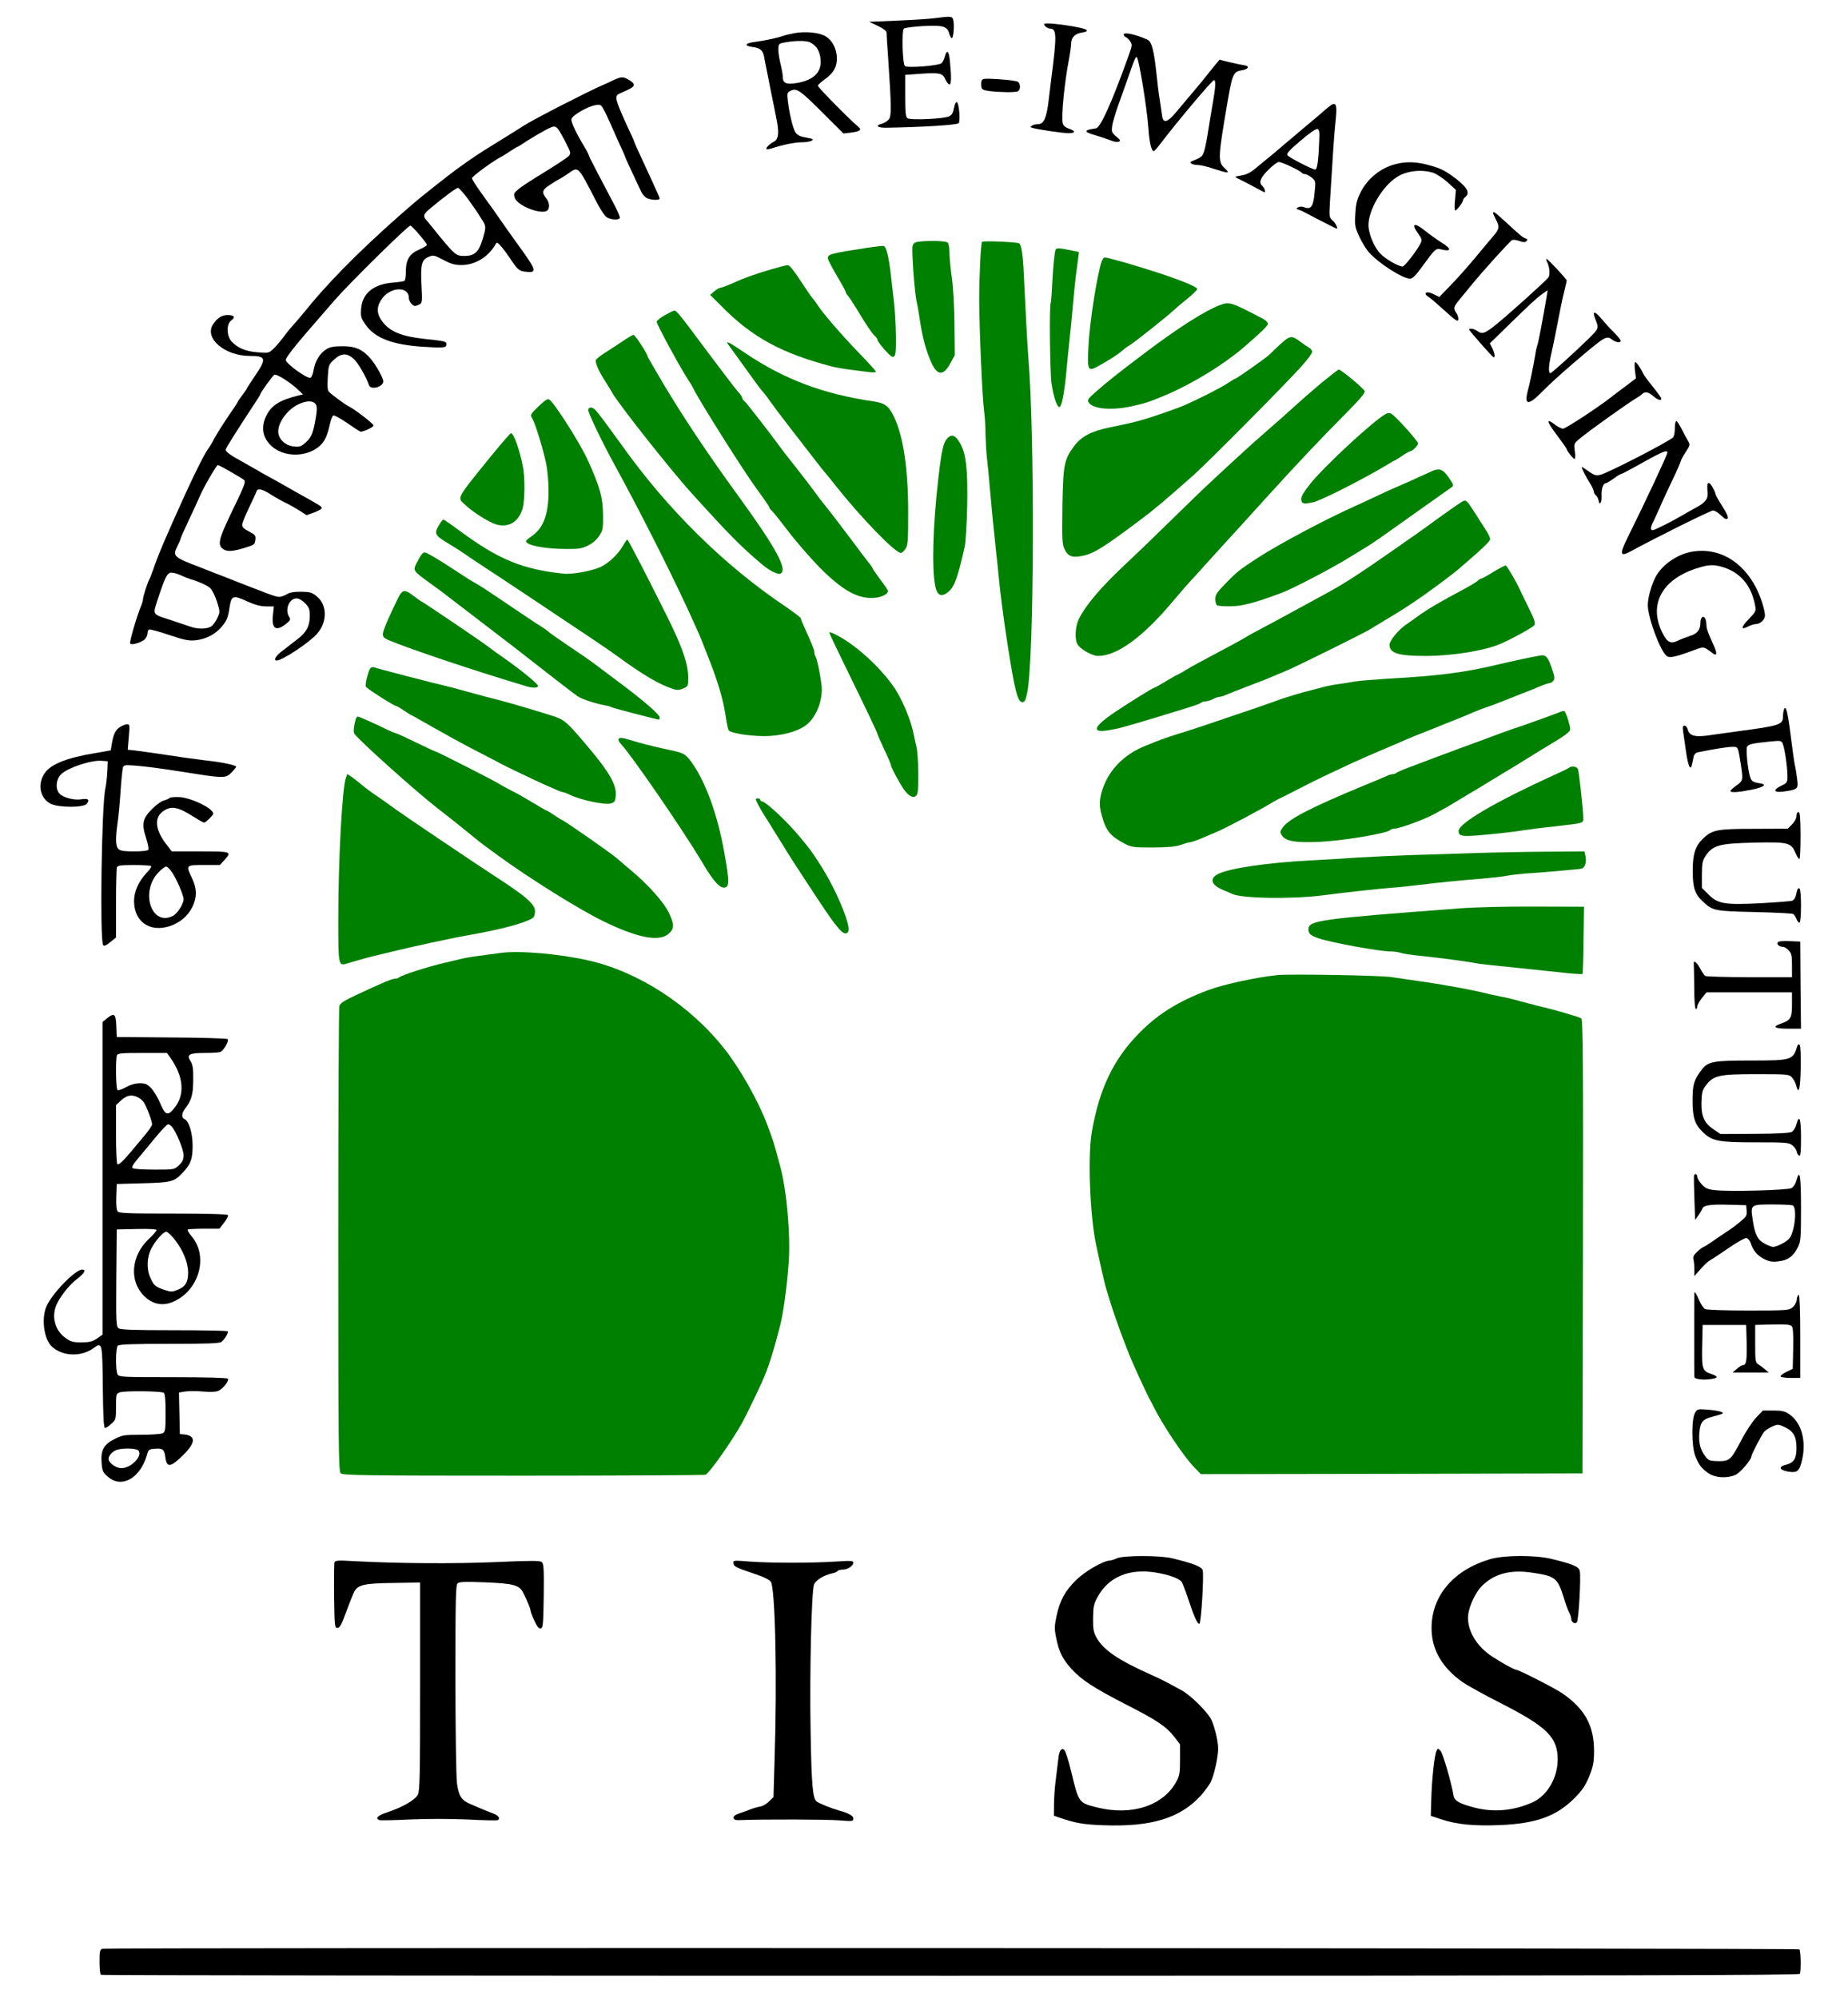 <svg width="74" height="80" viewBox="0 0 74 80" fill="none" xmlns="http://www.w3.org/2000/svg">
<path d="M37.42 0.729C37.203 0.759 36.53 0.801 35.916 0.826L34.804 0.874L35.153 1.038C35.381 1.147 35.495 1.238 35.501 1.311C35.501 1.372 35.525 1.802 35.561 2.27C35.7 4.314 35.7 4.66 35.586 4.788C35.525 4.855 35.399 4.933 35.303 4.958C35.026 5.03 35.141 5.122 35.495 5.115C36.92 5.091 38.328 5.006 38.388 4.933C38.46 4.842 38.406 4.139 38.316 4.09C38.291 4.072 38.249 4.132 38.225 4.223C38.153 4.545 38.141 4.575 38.015 4.654C37.852 4.757 36.463 4.824 36.337 4.733C36.265 4.685 36.247 4.509 36.247 3.835V2.998L36.848 2.955C37.618 2.901 37.738 2.925 37.846 3.162C37.895 3.271 37.967 3.368 38.009 3.38C38.093 3.404 38.105 3.119 38.039 2.464C38.003 2.033 37.913 1.954 37.828 2.282C37.804 2.385 37.744 2.494 37.702 2.531C37.582 2.634 36.325 2.731 36.235 2.646C36.139 2.549 36.103 1.238 36.193 1.147C36.229 1.111 36.572 1.068 36.962 1.044C37.75 1.002 37.931 1.05 38.009 1.341C38.033 1.432 38.081 1.517 38.111 1.529C38.177 1.542 38.225 1.014 38.171 0.801C38.135 0.644 38.087 0.644 37.42 0.729Z" fill="black"/>
<path d="M41.809 0.965C41.809 1.038 41.954 1.147 42.05 1.147C42.314 1.147 42.32 1.426 42.104 3.089C42.074 3.337 42.02 3.762 41.99 4.029C41.911 4.703 41.797 4.97 41.581 4.97C41.49 4.97 41.376 4.994 41.328 5.03C41.25 5.079 41.25 5.091 41.328 5.115C41.484 5.176 42.555 5.334 42.789 5.334C43.072 5.334 43.078 5.243 42.801 5.152C42.663 5.103 42.579 5.03 42.555 4.939C42.489 4.678 42.621 3.325 42.807 2.361C42.856 2.106 42.892 1.833 42.892 1.748C42.892 1.505 43.042 1.347 43.319 1.305C43.487 1.281 43.553 1.244 43.511 1.202C43.397 1.086 41.809 0.862 41.809 0.965Z" fill="black"/>
<path d="M31.803 1.329C31.641 1.36 31.436 1.408 31.352 1.439C31.136 1.517 30.6 1.633 30.215 1.681C29.831 1.73 29.782 1.833 30.125 1.881C30.432 1.918 30.546 2.009 30.594 2.258C30.612 2.367 30.672 2.658 30.721 2.907C30.769 3.156 30.847 3.55 30.895 3.787C30.943 4.017 31.027 4.418 31.075 4.673C31.208 5.298 31.184 5.583 30.979 5.68C30.811 5.765 30.648 5.929 30.697 5.971C30.709 5.989 30.805 5.971 30.901 5.941C31.352 5.795 31.833 5.698 32.104 5.698C32.416 5.698 32.657 5.607 32.489 5.552C32.44 5.54 32.296 5.51 32.17 5.486C32.026 5.461 31.911 5.395 31.851 5.298C31.749 5.14 31.605 4.539 31.544 4.017C31.514 3.72 31.52 3.696 31.671 3.629C31.905 3.52 32.044 3.617 32.964 4.539L33.775 5.346L34.076 5.31C34.431 5.267 34.521 5.2 34.377 5.085C34.07 4.836 32.729 3.477 32.747 3.429C32.759 3.392 32.879 3.283 33.024 3.18C33.373 2.925 33.511 2.695 33.511 2.343C33.511 1.972 33.336 1.62 33.066 1.457C32.825 1.305 32.254 1.244 31.803 1.329ZM32.446 1.699C32.663 1.821 32.771 1.96 32.831 2.209C32.976 2.828 32.645 3.216 31.857 3.332C31.484 3.386 31.346 3.326 31.346 3.089C31.346 2.992 31.304 2.755 31.256 2.561C31.208 2.373 31.166 2.112 31.166 1.985C31.166 1.796 31.19 1.754 31.304 1.724C31.773 1.621 32.278 1.614 32.446 1.699Z" fill="black"/>
<path d="M44.997 1.384C44.997 1.42 45.033 1.469 45.081 1.487C45.129 1.505 45.213 1.584 45.261 1.663C45.346 1.79 45.334 1.839 45.177 2.276C44.492 4.175 44.065 5.109 43.884 5.14C43.379 5.212 43.379 5.279 43.872 5.419C44.077 5.479 44.347 5.57 44.468 5.619C44.588 5.674 44.738 5.698 44.792 5.674C44.883 5.637 44.87 5.607 44.696 5.467C44.522 5.316 44.504 5.273 44.534 5.061C44.546 4.927 44.66 4.545 44.78 4.211C44.901 3.878 45.063 3.41 45.147 3.18C45.412 2.409 45.46 2.294 45.514 2.282C45.592 2.263 45.929 4.302 45.989 5.17C46.025 5.716 46.115 6.08 46.206 6.05C46.23 6.038 46.332 5.934 46.422 5.813C47.156 4.848 48.539 3.21 48.611 3.21C48.689 3.21 48.677 3.471 48.581 4.029C48.533 4.296 48.449 4.8 48.394 5.152C48.34 5.504 48.268 5.898 48.226 6.026C48.154 6.262 48.124 6.292 47.799 6.426C47.655 6.481 47.637 6.505 47.709 6.553C47.751 6.584 47.877 6.608 47.973 6.608C48.076 6.608 48.358 6.675 48.605 6.76C49.2 6.954 49.278 6.954 49.038 6.735C48.767 6.481 48.773 6.323 49.122 4.272C49.35 2.925 49.375 2.87 49.753 2.81C49.994 2.767 50.048 2.646 49.832 2.615C49.772 2.609 49.519 2.555 49.272 2.5L48.833 2.391L48.701 2.549C48.635 2.634 48.479 2.822 48.364 2.967C48.172 3.21 47.853 3.598 47.065 4.527C46.747 4.903 46.578 4.945 46.536 4.648C46.524 4.545 46.476 4.248 46.44 3.999C46.398 3.75 46.344 3.295 46.314 2.998C46.212 2.033 46.121 1.675 45.959 1.596C45.508 1.384 44.997 1.268 44.997 1.384Z" fill="black"/>
<path d="M24.551 3.216C24.401 3.289 24.202 3.38 24.1 3.423C23.553 3.659 21.382 4.77 20.997 5.018C20.48 5.346 20.486 5.34 19.752 5.795C19.217 6.123 18.91 6.323 18.267 6.79C17.978 7.002 16.938 7.822 16.631 8.082C14.911 9.551 13.432 10.995 12.464 12.16C12.079 12.633 11.712 13.058 11.658 13.113C11.604 13.167 11.46 13.349 11.345 13.507C11.225 13.665 11.045 13.877 10.942 13.974C10.762 14.144 10.738 14.144 10.317 14.108C9.836 14.071 9.511 13.932 9.277 13.677C9.066 13.452 9.06 12.967 9.265 12.827C9.445 12.7 9.379 12.615 9.108 12.615C8.88 12.621 8.711 12.724 8.537 12.979C8.158 13.531 8.988 14.253 10.004 14.253C10.66 14.253 10.684 14.356 10.209 15.054C10.028 15.321 9.878 15.552 9.878 15.57C9.878 15.588 9.794 15.703 9.698 15.831C9.601 15.958 9.517 16.074 9.517 16.098C9.517 16.116 9.355 16.365 9.156 16.644C8.964 16.929 8.717 17.317 8.609 17.512C8.507 17.706 8.393 17.9 8.357 17.942C8.218 18.118 7.857 18.828 7.418 19.787C6.655 21.468 6.306 22.281 6.126 22.833C6.065 22.997 6.005 23.161 5.981 23.197C5.915 23.312 5.735 23.864 5.729 23.974C5.729 24.034 5.693 24.168 5.644 24.277C5.47 24.702 5.175 25.709 5.212 25.77C5.266 25.855 5.729 25.709 5.825 25.569C5.873 25.509 5.909 25.406 5.909 25.351C5.909 25.29 5.933 25.23 5.963 25.211C5.993 25.187 6.354 25.284 6.763 25.424C7.376 25.63 7.557 25.666 7.821 25.642C8.254 25.594 8.633 25.399 8.898 25.072C9.084 24.847 9.132 24.72 9.186 24.362C9.265 23.834 9.319 23.816 9.914 24.089C10.209 24.222 10.419 24.277 10.648 24.283H10.966L10.93 24.623C10.864 25.187 11.057 25.308 11.472 24.969C11.628 24.835 11.646 24.805 11.574 24.696C11.399 24.404 11.58 23.962 11.88 23.962C11.971 23.962 12.103 24.04 12.217 24.156C12.38 24.326 12.404 24.392 12.404 24.677C12.404 25.066 12.271 25.321 11.935 25.576C11.814 25.672 11.688 25.77 11.652 25.794C11.622 25.824 11.466 25.939 11.309 26.061C11.045 26.255 10.93 26.449 11.081 26.449C11.303 26.449 12.398 25.727 12.698 25.375C13.113 24.908 13.107 24.222 12.686 23.883C12.494 23.725 12.422 23.701 12.055 23.695C11.76 23.695 11.592 23.725 11.484 23.798C11.393 23.852 11.261 23.901 11.189 23.901C11.033 23.901 10.924 23.858 8.916 23.07C8.537 22.924 8.128 22.766 8.014 22.718C6.943 22.311 6.907 22.269 7.1 21.88C7.172 21.735 7.232 21.595 7.232 21.571C7.232 21.547 7.376 21.219 7.551 20.849C7.731 20.473 7.924 20.048 7.99 19.896C8.134 19.544 8.669 18.622 8.723 18.622C8.778 18.622 9.71 19.156 9.782 19.229C9.848 19.296 9.782 19.465 9.235 20.594C8.753 21.601 8.699 21.832 8.946 21.995C9.108 22.105 9.367 22.081 9.902 21.904C10.179 21.82 10.209 21.789 10.227 21.613C10.245 21.443 10.221 21.413 9.974 21.286C9.782 21.189 9.698 21.11 9.698 21.025C9.698 20.952 9.818 20.648 9.962 20.351C10.107 20.048 10.245 19.757 10.263 19.696C10.311 19.538 10.479 19.569 10.84 19.799C11.021 19.914 11.291 20.066 11.441 20.139C11.592 20.206 11.838 20.351 11.995 20.448L12.277 20.63L12.578 20.521C12.746 20.46 12.885 20.382 12.885 20.345C12.885 20.285 12.806 20.236 12.133 19.86C11.971 19.769 11.664 19.599 11.454 19.477C11.243 19.356 10.942 19.186 10.78 19.101C10.618 19.01 10.383 18.883 10.257 18.804C10.13 18.731 9.854 18.573 9.637 18.452C9.223 18.228 9.036 18.088 9.036 18.003C9.036 17.954 9.493 17.233 10.124 16.268C10.287 16.025 10.419 15.819 10.419 15.8C10.419 15.734 10.924 15.03 10.991 15.006C11.087 14.969 11.64 15.321 11.935 15.606L12.133 15.794L11.923 15.843C11.195 16.025 10.858 16.243 10.666 16.644C10.437 17.105 10.515 17.542 10.882 17.87C11.484 18.41 12.614 18.276 12.999 17.615C13.065 17.506 13.155 17.245 13.197 17.038C13.239 16.832 13.306 16.656 13.348 16.638C13.384 16.62 13.642 16.759 13.913 16.947C14.184 17.135 14.418 17.287 14.442 17.287C14.581 17.281 14.959 17.105 14.959 17.038C14.959 16.972 14.19 16.377 13.967 16.274C13.853 16.225 13.294 15.813 13.179 15.697C13.113 15.631 13.101 15.491 13.125 15.109C13.155 14.623 13.161 14.599 13.378 14.399C13.666 14.138 13.889 14.126 14.16 14.368C14.334 14.52 14.665 15.097 14.773 15.418C14.839 15.637 15.35 15.497 15.35 15.267C15.35 15.145 15.044 14.599 14.851 14.375C14.526 13.998 14.244 13.865 13.727 13.865C13.384 13.865 13.227 13.889 13.077 13.98C12.813 14.138 12.614 14.466 12.56 14.811C12.536 14.963 12.482 15.109 12.434 15.127C12.295 15.175 11.441 14.557 11.441 14.411C11.441 14.338 11.766 13.907 12.229 13.373C12.662 12.87 13.185 12.269 13.384 12.039C13.967 11.365 16.33 9.035 16.433 9.035C16.499 9.035 17.094 9.733 17.094 9.806C17.094 9.836 16.962 9.915 16.799 9.988C16.403 10.152 16.252 10.4 16.252 10.867C16.252 11.056 16.228 11.232 16.192 11.25C16.162 11.268 15.958 11.298 15.747 11.316C14.965 11.371 14.502 11.747 14.46 12.366C14.436 12.67 14.454 12.736 14.635 12.997C15.014 13.543 15.717 13.81 16.974 13.889C17.774 13.938 17.876 13.926 17.876 13.792C17.876 13.671 17.828 13.659 16.968 13.568C16.096 13.471 15.633 13.282 15.338 12.912C15.086 12.597 15.062 12.33 15.26 12.014C15.585 11.486 16.372 11.432 16.372 11.935C16.372 12.063 16.517 12.251 16.619 12.251C16.655 12.251 16.733 12.221 16.799 12.19C16.908 12.13 16.914 12.075 16.878 11.414C16.836 10.588 16.884 10.4 17.166 10.285C17.347 10.206 17.383 10.212 17.75 10.406C18.056 10.57 18.213 10.613 18.477 10.613C19.018 10.613 19.548 10.297 19.836 9.794C19.896 9.69 19.902 9.69 20.035 9.83C20.107 9.909 20.263 10.109 20.378 10.279C20.732 10.813 20.78 10.849 21.039 10.88C21.484 10.94 21.478 10.831 20.973 10.121C20.72 9.775 20.426 9.351 20.305 9.187C19.927 8.641 19.674 8.283 19.283 7.743C19.073 7.452 18.898 7.178 18.898 7.136C18.898 7.063 19.788 6.414 20.101 6.262C20.149 6.238 20.305 6.141 20.438 6.05C20.576 5.959 20.702 5.88 20.72 5.88C20.738 5.88 20.913 5.771 21.111 5.637C21.31 5.51 21.64 5.316 21.845 5.206C22.284 4.982 22.26 4.97 22.627 5.655C22.861 6.111 22.873 6.141 22.771 6.25C22.717 6.311 22.284 6.596 21.815 6.887C21.34 7.172 20.865 7.482 20.756 7.579C20.576 7.731 20.558 7.761 20.612 7.919C20.732 8.265 21.767 8.641 21.941 8.404C22.019 8.289 21.989 8.083 21.875 7.943C21.676 7.7 21.706 7.603 22.037 7.391C22.212 7.275 22.386 7.172 22.416 7.16C22.452 7.148 22.59 7.057 22.729 6.966C23.18 6.657 23.108 6.584 23.907 8.125C24.064 8.428 24.232 8.671 24.316 8.713C24.491 8.805 24.767 8.817 24.822 8.732C24.84 8.701 24.725 8.434 24.569 8.143C24.142 7.336 23.655 6.402 23.625 6.335C23.613 6.299 23.583 6.232 23.565 6.183C23.547 6.135 23.48 6.007 23.42 5.91C23.084 5.358 22.861 4.885 22.879 4.776C22.897 4.63 23.505 4.272 23.841 4.211C24.034 4.175 24.064 4.187 24.166 4.375C24.232 4.484 24.346 4.727 24.425 4.909C24.503 5.091 24.671 5.467 24.797 5.746C24.93 6.026 25.032 6.262 25.032 6.28C25.032 6.305 25.261 6.796 25.675 7.676C25.724 7.785 25.832 7.9 25.91 7.937C26.09 8.016 26.415 8.028 26.415 7.949C26.415 7.919 26.283 7.615 26.12 7.269C25.597 6.141 25.393 5.692 25.393 5.668C25.393 5.649 25.291 5.413 25.158 5.14C24.635 3.999 24.593 3.853 24.791 3.756C24.84 3.732 24.996 3.659 25.134 3.599C25.441 3.459 25.459 3.368 25.2 3.21C24.954 3.058 24.888 3.059 24.551 3.216ZM18.73 7.955C18.904 8.198 19.073 8.441 19.109 8.495C19.139 8.544 19.229 8.683 19.301 8.799C19.47 9.053 19.47 9.102 19.319 9.599C19.169 10.097 18.994 10.249 18.598 10.249C18.351 10.249 18.285 10.218 18.08 10.018C17.954 9.885 17.713 9.605 17.545 9.393C17.383 9.187 17.184 8.944 17.112 8.859C16.92 8.659 16.938 8.586 17.233 8.343C17.744 7.913 18.267 7.524 18.339 7.524C18.375 7.518 18.549 7.718 18.73 7.955ZM12.65 16.201C12.698 16.292 12.698 16.431 12.644 16.729C12.542 17.342 12.476 17.506 12.241 17.718C12.049 17.888 11.995 17.906 11.748 17.876C11.417 17.839 11.141 17.572 11.141 17.281C11.141 16.899 11.52 16.389 11.953 16.189C12.283 16.031 12.56 16.037 12.65 16.201ZM7.256 23.045C7.394 23.106 7.557 23.173 7.623 23.191C7.96 23.288 8.296 23.44 8.417 23.549C8.495 23.622 8.615 23.864 8.687 24.089C8.814 24.495 8.814 24.508 8.705 24.744C8.645 24.878 8.537 25.029 8.459 25.084C8.284 25.199 7.906 25.199 7.611 25.09C7.485 25.048 7.142 24.932 6.853 24.835C6.089 24.593 6.114 24.629 6.3 24.052C6.607 23.106 6.697 22.93 6.865 22.93C6.943 22.93 7.124 22.979 7.256 23.045Z" fill="black"/>
<path d="M39.308 3.228C39.29 3.277 39.284 3.386 39.296 3.465C39.308 3.58 39.362 3.611 39.614 3.647C40.011 3.695 40.631 3.708 40.751 3.659C40.865 3.617 40.877 3.374 40.769 3.283C40.727 3.24 40.384 3.198 40.017 3.174C39.44 3.137 39.344 3.143 39.308 3.228Z" fill="black"/>
<path d="M53.325 4.193C53.265 4.23 53.127 4.339 53.025 4.43C52.923 4.527 52.646 4.757 52.411 4.952C52.177 5.146 51.75 5.51 51.455 5.759C51.167 6.007 50.842 6.28 50.734 6.365C50.631 6.45 50.421 6.62 50.271 6.748C50.072 6.911 49.91 6.996 49.705 7.027C49.429 7.075 49.423 7.075 49.567 7.148C49.651 7.185 49.922 7.324 50.168 7.457C50.415 7.591 50.625 7.7 50.631 7.7C50.692 7.7 50.631 7.518 50.559 7.457C50.391 7.318 50.457 7.13 50.788 6.802C50.962 6.626 51.149 6.487 51.209 6.487C51.329 6.487 52.075 6.833 52.123 6.918C52.147 6.948 52.207 6.972 52.261 6.972C52.315 6.978 52.435 7.039 52.526 7.112C52.682 7.245 52.688 7.251 52.64 7.724C52.592 8.264 52.496 8.404 52.231 8.301C52.141 8.265 52.045 8.265 51.984 8.301C51.894 8.355 51.894 8.362 52.002 8.398C52.069 8.422 52.165 8.459 52.213 8.489C52.297 8.537 53.392 9.102 53.494 9.144C53.602 9.199 53.518 8.98 53.38 8.847C53.223 8.707 53.223 8.689 53.253 8.125C53.38 6.032 53.422 5.419 53.476 4.897C53.548 4.242 53.518 4.09 53.325 4.193ZM52.826 5.637C52.796 6.432 52.748 6.79 52.664 6.79C52.556 6.79 51.642 6.323 51.557 6.22C51.503 6.153 51.606 6.038 52.069 5.643C52.387 5.364 52.694 5.152 52.748 5.164C52.826 5.182 52.844 5.261 52.826 5.637Z" fill="black"/>
<path d="M55.881 6.572C55.267 6.729 54.732 7.172 54.456 7.755C54.329 8.016 54.287 8.21 54.269 8.592C54.245 9.047 54.263 9.114 54.438 9.49C54.54 9.709 54.708 9.982 54.804 10.091C55.189 10.534 56.163 11.159 56.464 11.159C56.566 11.159 56.693 11.031 56.963 10.655C57.456 9.976 57.505 9.933 57.685 9.982C58.13 10.097 58.142 9.969 57.709 9.702C57.523 9.587 57.222 9.369 57.041 9.223C56.633 8.895 56.5 8.956 56.777 9.338C56.945 9.575 56.951 9.605 56.879 9.757C56.729 10.048 56.242 10.673 56.169 10.673C55.995 10.673 55.472 10.37 55.261 10.145C55.021 9.891 54.798 9.351 54.798 9.017C54.798 8.404 55.358 7.451 55.941 7.087C56.326 6.839 56.909 6.772 57.384 6.917C57.517 6.96 57.775 7.13 57.962 7.294L58.298 7.603L58.262 8.016C58.238 8.24 58.244 8.428 58.274 8.428C58.334 8.428 58.587 8.095 58.587 8.016C58.587 7.985 58.629 7.925 58.683 7.882C58.87 7.724 58.755 7.512 58.298 7.154C57.835 6.802 57.649 6.717 57.053 6.572C56.633 6.474 56.26 6.474 55.881 6.572Z" fill="black"/>
<path d="M59.79 8.537C59.79 8.562 59.844 8.683 59.91 8.811C60.054 9.077 60.036 9.181 59.802 9.448C59.711 9.551 59.465 9.848 59.248 10.109C58.785 10.667 58.443 11.062 57.974 11.541L57.637 11.893L57.45 11.802C57.246 11.693 57.084 11.674 57.084 11.765C57.084 11.796 57.132 11.85 57.192 11.881C57.252 11.911 57.541 12.16 57.841 12.433C58.286 12.839 58.382 12.9 58.394 12.797C58.407 12.73 58.37 12.615 58.322 12.542C58.184 12.348 58.202 12.293 58.443 11.996C58.563 11.857 58.755 11.614 58.876 11.468C59.375 10.855 60.469 9.648 60.553 9.611C60.607 9.593 60.74 9.611 60.848 9.654C61.004 9.709 61.07 9.709 61.125 9.654C61.179 9.599 61.167 9.575 61.083 9.545C60.95 9.49 60.908 9.454 60.319 8.914C59.862 8.495 59.79 8.44 59.79 8.537Z" fill="black"/>
<path d="M36.746 9.684C36.626 9.703 36.566 9.757 36.542 9.86C36.5 10.03 36.62 11.668 36.698 12.039C36.728 12.172 36.782 12.457 36.812 12.676C36.933 13.507 37.077 14.041 37.3 14.532C37.534 15.048 37.781 15.054 38.051 14.557L38.232 14.223L38.22 13.009C38.214 12.287 38.172 11.529 38.117 11.134C38.063 10.77 38.021 10.315 38.021 10.127C38.021 9.939 37.991 9.757 37.949 9.715C37.877 9.642 37.131 9.624 36.746 9.684Z" fill="#008000"/>
<path d="M39.326 9.684C39.272 9.775 39.211 11.062 39.211 12.008C39.217 13.24 39.332 15.922 39.41 16.486C39.44 16.729 39.464 17.154 39.464 17.427C39.47 17.7 39.494 18.13 39.524 18.379C39.554 18.628 39.608 19.162 39.638 19.562C39.705 20.327 39.777 21.073 39.891 22.141C39.933 22.493 39.975 22.899 39.987 23.051C40.029 23.549 40.192 24.829 40.342 25.782C40.631 27.644 40.751 28.118 40.937 28.118C41.028 28.118 41.07 28.045 41.13 27.754C41.412 26.443 41.442 17.451 41.178 14.314C41.148 13.98 41.039 11.923 40.997 10.977C40.961 10.182 40.895 9.769 40.799 9.739C40.589 9.684 39.356 9.636 39.326 9.684Z" fill="#008000"/>
<path d="M34.773 9.915C33.24 10.152 33.15 10.176 33.15 10.346C33.15 10.394 33.312 10.71 33.511 11.044C33.709 11.377 33.871 11.675 33.871 11.705C33.871 11.735 33.908 11.796 33.95 11.838C33.992 11.881 34.154 12.124 34.304 12.372C34.677 12.991 34.93 13.374 35.044 13.464C35.092 13.507 35.134 13.574 35.134 13.61C35.134 13.647 35.267 13.829 35.429 14.011C35.844 14.478 35.892 14.417 35.874 13.416C35.868 12.991 35.832 12.415 35.802 12.13C35.772 11.845 35.712 11.353 35.676 11.037C35.591 10.273 35.489 9.86 35.375 9.848C35.327 9.842 35.056 9.873 34.773 9.915Z" fill="#008000"/>
<path d="M42.273 9.988C42.231 10.061 42.176 10.588 42.134 11.371C42.116 11.772 42.086 12.118 42.074 12.136C42.014 12.233 42.044 14.884 42.104 15.339C42.188 15.904 42.333 16.335 42.429 16.298C42.519 16.268 42.627 15.697 42.706 14.83C42.742 14.429 42.796 13.883 42.826 13.616C42.856 13.349 42.916 12.773 42.952 12.342C42.988 11.905 43.048 11.335 43.078 11.068C43.115 10.801 43.157 10.473 43.175 10.34L43.205 10.091L42.85 10.018C42.441 9.933 42.309 9.927 42.273 9.988Z" fill="#008000"/>
<path d="M44.101 10.503C43.914 11.104 43.626 12.961 43.584 13.889C43.535 14.817 43.566 14.878 43.926 14.69C44.353 14.459 44.774 14.192 44.937 14.041C45.021 13.968 45.147 13.871 45.219 13.835C45.358 13.768 46.783 12.633 47.011 12.415C47.078 12.348 47.312 12.148 47.541 11.966C47.763 11.784 47.943 11.608 47.943 11.577C47.943 11.492 47.348 11.244 46.356 10.916C45.436 10.619 44.365 10.309 44.233 10.309C44.197 10.309 44.137 10.4 44.101 10.503Z" fill="#008000"/>
<path d="M61.943 10.473C62.051 10.68 62.081 11.007 62.003 11.11C61.895 11.256 60.445 12.56 59.922 12.985C59.459 13.361 59.345 13.398 59.152 13.252C59.038 13.167 58.828 13.131 58.828 13.197C58.828 13.24 59.742 14.278 59.802 14.302C59.88 14.338 59.856 14.138 59.754 13.938L59.657 13.75L60.349 13.076C61.275 12.172 61.528 11.935 61.768 11.765L61.973 11.62L61.931 11.893C61.774 12.803 61.606 13.713 61.558 13.829C61.54 13.877 61.498 14.053 61.474 14.223C61.395 14.684 61.251 15.406 61.167 15.691C61.131 15.837 61.113 15.995 61.137 16.043C61.185 16.171 61.359 16.08 61.69 15.746C62.117 15.321 62.448 15.024 63.031 14.52C64.306 13.434 64.324 13.422 64.576 13.616C64.709 13.713 64.901 13.738 64.901 13.646C64.901 13.616 64.775 13.458 64.619 13.301C64.456 13.143 64.228 12.888 64.108 12.742C63.855 12.445 63.753 12.451 63.873 12.755C64.029 13.155 64.029 13.149 63.632 13.543C63.067 14.101 62.123 14.951 62.081 14.945C62.003 14.939 62.009 14.69 62.093 14.284C62.147 14.053 62.231 13.653 62.279 13.404C62.46 12.463 62.562 11.966 62.646 11.632C62.694 11.438 62.736 11.262 62.736 11.232C62.736 11.177 61.985 10.37 61.931 10.37C61.907 10.37 61.913 10.418 61.943 10.473Z" fill="black"/>
<path d="M30.955 10.764C30.312 10.946 29.77 11.14 29.314 11.353C29.103 11.444 28.893 11.523 28.851 11.523C28.802 11.523 28.694 11.589 28.604 11.662L28.436 11.808L28.917 12.287C30.125 13.513 31.316 14.156 33.319 14.678C33.463 14.714 33.77 14.769 34.01 14.799C34.251 14.83 34.587 14.872 34.762 14.896C34.942 14.921 35.074 14.915 35.074 14.884C35.074 14.854 34.756 14.502 34.365 14.101C33.691 13.404 32.928 12.518 32.717 12.184C32.663 12.099 32.579 11.99 32.537 11.941C32.489 11.893 32.272 11.577 32.05 11.232C31.779 10.819 31.611 10.613 31.544 10.619C31.484 10.619 31.22 10.685 30.955 10.764Z" fill="#008000"/>
<path d="M48.839 12.221C48.268 12.433 47.144 13.149 45.869 14.114C44.744 14.963 44.311 15.309 43.872 15.697C43.578 15.952 43.535 16.019 43.59 16.11C43.746 16.371 44.456 16.444 45.237 16.286C45.857 16.152 45.989 16.11 46.711 15.807C47.763 15.358 48.996 14.599 49.789 13.92C50.541 13.27 50.764 13.052 50.77 12.967C50.77 12.912 50.679 12.821 50.577 12.767C49.272 12.087 49.242 12.075 48.839 12.221Z" fill="#008000"/>
<path d="M26.614 12.627C26.439 12.724 26.295 12.839 26.295 12.888C26.295 12.979 27.161 14.587 27.48 15.085C27.606 15.279 27.738 15.497 27.768 15.564C27.955 15.976 29.777 18.865 30.252 19.508C30.552 19.92 30.805 20.284 30.805 20.315C30.805 20.345 30.847 20.406 30.901 20.448C30.955 20.491 31.244 20.855 31.545 21.249C31.845 21.65 32.405 22.293 32.783 22.687C33.758 23.676 34.401 24.022 35.093 23.931C35.357 23.895 35.556 23.779 35.556 23.664C35.556 23.634 35.423 23.434 35.255 23.215C35.093 22.997 34.954 22.796 34.954 22.778C34.954 22.754 34.876 22.639 34.774 22.517C34.678 22.396 34.371 21.989 34.1 21.625C33.649 21.019 33.246 20.497 32.976 20.163C32.916 20.096 32.753 19.878 32.609 19.678C32.465 19.483 32.146 19.059 31.893 18.743C31.641 18.428 31.382 18.094 31.316 18.003C30.811 17.311 29.903 16.146 29.825 16.079C29.765 16.037 29.723 15.97 29.723 15.934C29.723 15.898 29.644 15.782 29.548 15.679C29.458 15.582 28.911 14.866 28.34 14.101C27.203 12.572 27.089 12.427 26.992 12.439C26.956 12.445 26.782 12.53 26.614 12.627Z" fill="#008000"/>
<path d="M24.93 13.665C24.725 13.804 24.412 14.011 24.226 14.126C24.046 14.241 23.883 14.368 23.865 14.411C23.823 14.52 23.967 14.854 24.238 15.273C24.358 15.461 24.473 15.649 24.491 15.685C24.653 16.037 26.878 18.858 27.744 19.805C29.247 21.462 29.662 21.88 30.522 22.608C30.793 22.839 31.141 23.015 31.244 22.972C31.568 22.845 31.087 21.953 29.542 19.829C28.351 18.191 27.395 16.759 26.571 15.382C26.222 14.787 25.934 14.296 25.934 14.277C25.934 14.18 25.429 13.404 25.369 13.41C25.332 13.41 25.134 13.525 24.93 13.665Z" fill="#008000"/>
<path d="M51.239 13.81C51.034 14.004 50.848 14.18 50.83 14.198C50.74 14.302 49.519 15.163 49.465 15.163C49.447 15.163 49.314 15.242 49.17 15.339C48.935 15.503 48.003 15.976 47.462 16.213C47.156 16.352 46.043 16.735 45.658 16.838C45.297 16.935 45.297 16.935 44.456 17.111C43.704 17.263 43.301 17.475 43.012 17.863C42.609 18.409 42.573 18.591 42.543 20.272C42.525 21.601 42.531 21.789 42.627 21.989C42.76 22.281 42.94 22.347 43.361 22.256C43.8 22.165 44.191 21.923 45.664 20.818C46.217 20.406 46.681 20.011 47.799 19.022C48.37 18.513 51.533 15.327 52.123 14.66C52.357 14.399 52.544 14.144 52.544 14.089C52.544 14.035 52.489 13.962 52.423 13.925C52.357 13.889 52.207 13.786 52.093 13.701C51.714 13.416 51.666 13.422 51.239 13.81Z" fill="#008000"/>
<path d="M29.121 13.731C29.121 13.744 29.29 13.98 29.5 14.265C29.704 14.544 29.993 14.951 30.143 15.157C30.294 15.37 30.48 15.618 30.558 15.703C30.637 15.788 30.763 15.958 30.841 16.073C30.919 16.189 31.268 16.656 31.617 17.105C31.965 17.554 32.41 18.13 32.609 18.385C32.807 18.64 33 18.889 33.042 18.931C33.084 18.98 33.282 19.217 33.475 19.465C34.479 20.733 35.844 22.141 36.073 22.141C36.115 22.141 36.205 22.068 36.259 21.977C36.355 21.832 36.367 21.656 36.367 20.533C36.367 18.786 36.175 17.475 35.802 16.698C35.586 16.249 35.441 16.146 34.972 16.073C32.982 15.782 31.424 15.2 29.867 14.156C29.259 13.744 29.121 13.665 29.121 13.731Z" fill="#008000"/>
<path d="M65.467 14.824L65.509 15.151L65.1 15.461C64.877 15.624 64.613 15.825 64.516 15.904C64.041 16.28 62.694 17.166 62.592 17.166C62.532 17.166 62.388 17.099 62.279 17.014C61.889 16.711 61.919 16.862 62.376 17.469C62.574 17.73 62.736 17.967 62.736 17.985C62.736 18.052 63.001 18.379 63.049 18.379C63.079 18.379 63.085 18.24 63.061 18.07C63.019 17.772 63.025 17.76 63.248 17.572C63.614 17.263 65.244 16.098 65.569 15.916C65.641 15.873 65.725 15.813 65.761 15.776C65.87 15.667 66.014 15.697 66.2 15.861C66.375 16.013 66.525 16.061 66.525 15.964C66.525 15.934 66.375 15.722 66.188 15.491C66.002 15.26 65.833 15.03 65.809 14.981C65.713 14.763 65.527 14.496 65.479 14.496C65.454 14.496 65.448 14.642 65.467 14.824Z" fill="black"/>
<path d="M52.928 15.321C52.585 15.612 52.086 16.043 51.822 16.286C51.557 16.529 51.124 16.911 50.859 17.141C50.595 17.372 50.258 17.669 50.108 17.803C48.917 18.889 48.31 19.453 47.793 19.957C46.157 21.559 45.586 22.105 45.153 22.511C44.1 23.494 43.487 24.21 43.198 24.793C43.06 25.072 43.03 25.587 43.138 25.788C43.24 25.988 43.733 26.267 43.968 26.267C44.738 26.267 45.772 25.509 47.005 24.034C47.264 23.725 47.576 23.367 47.696 23.239C47.817 23.112 48.057 22.851 48.232 22.651C48.412 22.457 48.791 22.032 49.08 21.716C49.374 21.401 50.066 20.636 50.625 20.017C51.912 18.598 52.922 17.53 53.908 16.541C54.468 15.97 54.672 15.734 54.648 15.661C54.606 15.552 53.698 14.799 53.608 14.799C53.584 14.799 53.277 15.036 52.928 15.321Z" fill="#008000"/>
<path d="M21.562 16.274C21.231 16.595 21.225 16.613 21.309 16.747C21.424 16.929 21.742 17.954 21.869 18.561C21.923 18.822 21.965 19.289 21.965 19.653C21.965 20.612 21.761 21.146 21.279 21.48C21.159 21.559 21.063 21.644 21.063 21.668C21.063 21.832 21.773 21.977 22.627 21.983C23.174 21.989 23.294 21.971 23.547 21.844C23.727 21.759 23.895 21.613 23.991 21.462C24.136 21.249 24.154 21.164 24.148 20.667C24.148 19.939 24.022 19.489 23.523 18.397C23.204 17.706 22.181 16.104 21.989 15.995C21.929 15.958 21.809 16.037 21.562 16.274Z" fill="#008000"/>
<path d="M23.552 16.401C23.522 16.48 24.118 17.724 24.647 18.683C25.759 20.715 27.136 23.464 27.84 25.054C27.888 25.169 27.954 25.308 27.978 25.363C28.002 25.412 28.153 25.782 28.309 26.182C28.748 27.293 28.953 27.972 29.061 28.694C29.097 28.943 29.151 29.192 29.175 29.24C29.235 29.35 29.939 29.471 30.576 29.477C31.268 29.483 31.983 29.289 32.32 29.004C32.669 28.706 32.903 28.148 32.909 27.608C32.909 27.347 32.741 26.455 32.669 26.316C32.633 26.255 32.609 26.17 32.609 26.115C32.609 26.024 32.531 25.83 32.242 25.193C32.146 24.981 32.067 24.787 32.067 24.756C32.067 24.732 31.791 24.52 31.454 24.289C29.019 22.657 26.739 20.412 24.911 17.845C24.4 17.135 23.997 16.589 23.871 16.45C23.733 16.298 23.601 16.274 23.552 16.401Z" fill="#008000"/>
<path d="M55.49 16.577C54.985 16.856 53.049 18.652 52.471 19.368C52.183 19.732 52.093 19.896 52.105 20.011C52.123 20.181 52.213 20.193 52.604 20.108C52.928 20.029 54.648 19.156 55.538 18.616C55.695 18.519 55.833 18.44 55.851 18.44C55.863 18.44 55.995 18.355 56.14 18.258C56.29 18.155 56.434 18.076 56.458 18.076C56.554 18.07 56.783 17.845 56.783 17.754C56.783 17.663 55.875 16.65 55.707 16.565C55.647 16.529 55.562 16.535 55.49 16.577Z" fill="#008000"/>
<path d="M67.066 17.16C67.066 17.323 67.03 17.481 66.994 17.518C66.705 17.748 64.36 18.956 64.072 19.016C63.903 19.053 63.825 19.028 63.602 18.865C63.458 18.762 63.338 18.689 63.338 18.701C63.338 18.768 63.506 19.101 63.657 19.332C63.747 19.477 63.819 19.629 63.819 19.678C63.819 19.72 63.855 19.793 63.903 19.835C63.951 19.872 63.999 19.963 64.011 20.036C64.047 20.278 64.15 20.115 64.132 19.854C64.114 19.593 64.198 19.35 64.3 19.35C64.336 19.35 64.474 19.265 64.613 19.168C64.745 19.065 64.877 18.986 64.901 18.986C64.925 18.986 65.166 18.865 65.425 18.719C66.597 18.064 66.766 17.991 66.766 18.131C66.766 18.215 65.822 20.23 65.16 21.559C64.835 22.22 64.871 22.317 65.34 22.056C66.212 21.577 68.491 20.442 68.594 20.442C68.66 20.442 68.804 20.527 68.912 20.636C69.051 20.776 69.129 20.812 69.177 20.764C69.219 20.721 69.159 20.576 68.966 20.272C68.816 20.036 68.69 19.811 68.69 19.769C68.69 19.732 68.63 19.605 68.564 19.49C68.407 19.235 68.335 19.308 68.377 19.684C68.407 19.987 68.299 20.127 67.836 20.369C67.698 20.448 67.481 20.564 67.367 20.636C66.976 20.867 66.254 21.231 66.182 21.231C66.08 21.231 66.086 21.116 66.2 20.897C66.248 20.794 66.369 20.539 66.465 20.321C66.555 20.102 66.784 19.611 66.97 19.223C67.156 18.834 67.307 18.488 67.307 18.458C67.307 18.428 67.391 18.27 67.499 18.106C67.68 17.827 67.686 17.809 67.595 17.657C67.541 17.572 67.427 17.354 67.337 17.178C67.253 17.008 67.156 16.862 67.126 16.862C67.09 16.862 67.066 16.996 67.066 17.16Z" fill="black"/>
<path d="M19.758 18.148C18.206 20.066 18.291 19.902 18.657 20.242C18.97 20.533 19.577 20.909 19.866 21C20.359 21.146 20.768 20.903 20.924 20.369C21.021 20.048 21.027 19.107 20.936 18.67C20.798 17.979 20.57 17.348 20.461 17.348C20.431 17.348 20.119 17.712 19.758 18.148Z" fill="#008000"/>
<path d="M37.937 17.548C37.775 17.718 37.709 17.997 37.576 19.138C37.354 21.043 37.306 22.809 37.456 23.5C37.528 23.816 37.666 23.901 37.883 23.767C38.19 23.585 38.328 23.233 38.629 21.898C38.671 21.71 38.713 20.97 38.731 20.212C38.755 18.755 38.683 18.143 38.43 17.724C38.25 17.421 38.111 17.372 37.937 17.548Z" fill="#008000"/>
<path d="M57.385 18.846C57.337 18.871 57.108 18.974 56.873 19.077C56.645 19.186 56.278 19.35 56.062 19.441C55.845 19.532 55.454 19.708 55.19 19.835C54.925 19.963 54.486 20.163 54.209 20.29C53.055 20.806 51.203 21.795 50.379 22.329C49.627 22.821 49.531 22.893 49.074 23.367C48.731 23.719 48.665 23.816 48.665 23.992C48.665 24.101 48.695 24.216 48.737 24.241C48.779 24.265 49.026 24.283 49.29 24.277C49.76 24.271 50.205 24.155 51.299 23.749C51.72 23.597 53.211 22.821 53.921 22.39C54.276 22.171 54.66 21.935 54.775 21.868C54.985 21.741 55.406 21.449 56.813 20.442C57.974 19.617 58.004 19.599 58.124 19.514C58.221 19.447 58.214 19.417 58.01 19.119C57.788 18.804 57.655 18.743 57.385 18.846Z" fill="#008000"/>
<path d="M58.587 20.066C58.539 20.084 58.16 20.345 57.745 20.642C57.33 20.946 56.831 21.304 56.633 21.443C56.434 21.577 56.086 21.826 55.851 21.989C54.372 23.021 53.813 23.385 52.965 23.84C52.7 23.986 52.159 24.277 51.762 24.495C51.365 24.714 50.824 25.005 50.559 25.145C50.295 25.284 50.012 25.436 49.928 25.491C49.844 25.545 49.549 25.709 49.266 25.861C47.992 26.54 47.775 26.655 47.504 26.819C47.348 26.916 47.21 26.995 47.192 26.995C47.18 26.995 46.957 27.117 46.705 27.268C46.458 27.42 46.236 27.541 46.218 27.541C46.169 27.541 45.309 28.075 44.678 28.494C43.776 29.095 43.674 29.368 44.401 29.24C44.828 29.168 44.943 29.137 46.41 28.694C47.865 28.251 48.028 28.197 48.088 28.142C48.124 28.112 48.202 28.087 48.268 28.087C48.34 28.087 48.473 28.045 48.569 27.996C48.659 27.948 48.779 27.905 48.827 27.905C48.876 27.905 49.002 27.869 49.104 27.82C49.284 27.748 49.411 27.693 50.018 27.462C50.391 27.323 50.908 27.117 51.04 27.056C51.106 27.032 51.365 26.916 51.612 26.813C52.057 26.619 54.594 25.363 54.829 25.218C54.895 25.175 55.178 25.005 55.454 24.841C56.08 24.465 56.062 24.477 56.603 24.119C57.132 23.767 58.1 23.051 58.413 22.784C59.417 21.923 59.67 21.674 59.67 21.583C59.67 21.528 59.592 21.364 59.495 21.219C59.405 21.073 59.201 20.764 59.05 20.521C58.738 20.042 58.72 20.017 58.587 20.066Z" fill="#008000"/>
<path d="M17.581 21.025C17.371 21.377 17.401 21.431 17.984 21.783C18.273 21.959 18.537 22.129 18.567 22.153C18.603 22.184 18.964 22.426 19.379 22.699C20.059 23.142 22.181 24.556 23.739 25.6C24.07 25.818 24.515 26.128 24.731 26.285C25.765 27.038 26.409 27.414 26.95 27.59C27.107 27.644 27.197 27.638 27.353 27.572C27.552 27.487 27.558 27.481 27.558 27.129C27.558 26.71 27.425 26.243 27.076 25.448C26.818 24.847 25.212 21.698 25.122 21.607C25.11 21.595 25.032 21.704 24.948 21.85C24.755 22.184 24.412 22.517 24.094 22.681C23.775 22.851 22.933 23.009 22.572 22.972C20.925 22.802 19.962 22.402 18.423 21.267C18.08 21.013 17.78 20.806 17.756 20.806C17.726 20.806 17.653 20.903 17.581 21.025Z" fill="#008000"/>
<path d="M67.818 22.081C67.205 22.165 66.555 22.602 66.291 23.112C66.122 23.44 65.984 23.943 65.984 24.229C65.984 24.72 66.471 26.049 66.736 26.267C66.85 26.358 67.066 26.316 67.776 26.055C68.257 25.879 68.197 25.873 68.606 26.176C68.75 26.279 68.762 26.158 68.642 25.891C68.383 25.321 68.329 25.163 68.329 25.005C68.329 24.914 68.305 24.805 68.275 24.756C68.191 24.629 68.089 24.738 68.089 24.951C68.089 25.224 67.962 25.381 67.656 25.472C67.511 25.521 67.313 25.594 67.217 25.642C66.898 25.8 66.76 25.733 66.561 25.327C65.996 24.18 66.573 23.16 68.034 22.73C68.467 22.596 68.678 22.602 69.087 22.742C69.736 22.973 70.151 23.5 70.284 24.271C70.32 24.471 70.302 24.508 70.019 24.799C69.706 25.12 69.7 25.248 70.007 25.084C70.109 25.035 70.235 24.993 70.296 24.993C70.482 24.993 70.674 24.817 70.674 24.647C70.674 24.429 70.494 23.864 70.314 23.525C69.76 22.469 68.834 21.935 67.818 22.081Z" fill="black"/>
<path d="M16.895 22.19C16.847 22.244 16.751 22.408 16.685 22.541C16.529 22.851 16.535 22.857 17.214 23.349C17.497 23.549 17.779 23.761 17.846 23.816C17.912 23.864 18.645 24.428 19.469 25.06C20.299 25.691 21.135 26.34 21.333 26.498C22.332 27.28 22.963 27.766 23.131 27.881C23.306 28.002 23.835 28.172 24.25 28.251C24.334 28.263 24.454 28.3 24.521 28.33C24.635 28.379 26.313 28.815 26.385 28.815C26.403 28.815 26.415 28.773 26.415 28.724C26.415 28.615 25.765 28.051 24.863 27.377C24.479 27.086 24.009 26.74 23.829 26.601C23.649 26.461 23.18 26.14 22.789 25.879C22.398 25.618 22.049 25.369 22.007 25.333C21.941 25.266 21.694 25.096 21.472 24.963C21.375 24.902 21.069 24.695 19.89 23.901C19.559 23.676 19.199 23.44 19.084 23.379C18.976 23.318 18.838 23.233 18.784 23.203C18.675 23.13 18.068 22.736 17.755 22.535C17.641 22.463 17.419 22.329 17.268 22.244C17.004 22.093 16.986 22.093 16.895 22.19Z" fill="#008000"/>
<path d="M59.802 22.9C59.561 23.051 59.339 23.173 59.309 23.173C59.279 23.173 59.219 23.209 59.176 23.252C59.135 23.3 58.87 23.458 58.587 23.61C57.685 24.089 57.198 24.374 56.783 24.671C56.633 24.78 56.416 24.938 56.296 25.017C55.995 25.224 55.641 25.654 55.641 25.818C55.641 26.158 55.989 26.267 57.084 26.267C58.142 26.267 59.417 26.061 60.06 25.794C60.493 25.612 61.389 25.12 61.438 25.035C61.492 24.95 61.444 24.811 61.227 24.368C61.077 24.065 60.92 23.743 60.884 23.658C60.734 23.324 60.349 22.663 60.295 22.645C60.265 22.639 60.042 22.754 59.802 22.9Z" fill="#008000"/>
<path d="M15.897 24.034C15.272 25.357 15.248 25.448 15.434 25.569C15.681 25.733 18.261 26.619 20.281 27.238C20.528 27.311 20.846 27.414 20.991 27.456C21.309 27.56 21.544 27.566 21.544 27.462C21.538 27.384 20.834 26.807 20.191 26.358C19.962 26.2 19.674 25.994 19.56 25.903C19.313 25.709 16.908 24.083 16.872 24.083C16.86 24.083 16.721 23.986 16.571 23.87C16.18 23.573 16.114 23.591 15.897 24.034Z" fill="#008000"/>
<path d="M33.21 25.339C33.21 25.363 33.517 26.012 33.895 26.783C34.713 28.457 35.134 29.343 35.134 29.386C35.134 29.404 35.255 29.683 35.405 30.005C35.555 30.32 35.675 30.605 35.675 30.636C35.675 30.715 35.952 31.243 36.169 31.576C36.403 31.928 36.656 32.019 36.734 31.776C36.8 31.564 36.776 30.217 36.698 29.908C36.662 29.756 36.608 29.525 36.584 29.392C36.499 28.931 36.211 28.203 35.916 27.705C35.489 26.983 34.515 26.024 33.715 25.551C33.372 25.351 33.21 25.284 33.21 25.339Z" fill="#008000"/>
<path d="M61.684 26.249C61.347 26.303 60.529 26.48 59.97 26.613C58.617 26.934 57.643 27.062 55.58 27.177C55.003 27.214 54.395 27.262 54.227 27.293C54.065 27.323 53.794 27.371 53.626 27.39C53.463 27.408 53.217 27.456 53.084 27.487C52.261 27.699 52.086 27.748 51.731 27.857C51.515 27.918 51.286 27.996 51.22 28.021C51.154 28.051 50.763 28.184 50.348 28.33C49.934 28.47 49.218 28.712 48.755 28.87C48.292 29.028 47.751 29.21 47.552 29.27C47.053 29.422 46.506 29.604 46.289 29.695C46.193 29.732 46.013 29.805 45.898 29.853C44.99 30.205 44.347 30.878 44.112 31.728C44.016 32.086 44.016 32.262 44.118 32.65C44.287 33.275 44.455 33.481 45.057 33.797C45.303 33.924 45.399 33.937 46.169 33.937C46.788 33.931 47.083 33.906 47.282 33.833C47.432 33.779 47.594 33.73 47.642 33.73C47.691 33.73 47.895 33.663 48.093 33.579C48.292 33.494 48.562 33.378 48.695 33.324C49.122 33.142 50.487 32.42 51.01 32.098C51.124 32.031 51.263 31.959 51.311 31.94C51.359 31.916 51.485 31.861 51.581 31.807C52.195 31.485 52.964 31.103 53.325 30.939C53.56 30.83 53.938 30.654 54.167 30.545C54.401 30.436 54.955 30.193 55.4 30.005C55.845 29.817 56.266 29.635 56.332 29.604C56.398 29.574 56.873 29.38 57.384 29.18C58.497 28.737 58.719 28.646 59.038 28.506C59.17 28.451 59.399 28.36 59.549 28.312C59.699 28.263 59.886 28.191 59.97 28.16C60.054 28.124 60.445 27.972 60.842 27.814C61.239 27.663 61.654 27.493 61.762 27.444C61.87 27.402 61.996 27.359 62.039 27.359C62.087 27.359 62.153 27.317 62.201 27.262C62.267 27.183 62.255 27.098 62.135 26.747C61.99 26.316 61.9 26.212 61.684 26.249Z" fill="#008000"/>
<path d="M14.827 26.765C14.743 26.88 14.611 27.402 14.647 27.493C14.671 27.566 15.777 28.27 15.861 28.27C15.886 28.27 16.024 28.348 16.174 28.452C16.319 28.549 16.451 28.634 16.463 28.634C16.481 28.634 16.842 28.84 17.275 29.089C17.708 29.337 18.489 29.768 19.006 30.035C19.524 30.302 19.993 30.545 20.041 30.575C20.125 30.63 21.538 31.303 21.815 31.425C21.881 31.455 22.061 31.534 22.218 31.601C22.374 31.674 22.524 31.728 22.561 31.728C22.59 31.728 22.693 31.765 22.789 31.813C23.216 32.032 24.238 32.25 24.467 32.171C24.617 32.123 24.641 32.08 24.659 31.849C24.689 31.431 24.395 30.915 23.571 29.938C22.651 28.846 22.609 28.816 22.007 28.628C20.907 28.288 19.999 28.027 19.5 27.912C19.385 27.881 19.073 27.796 18.808 27.724C18.544 27.651 18.231 27.566 18.116 27.535C17.299 27.341 15.116 26.777 14.983 26.722C14.929 26.704 14.863 26.722 14.827 26.765Z" fill="#008000"/>
<path d="M71.432 28.421C71.414 28.476 71.396 28.603 71.396 28.7C71.396 29.016 71.246 29.064 69.682 29.271C69.285 29.325 68.792 29.392 68.594 29.422C67.89 29.538 67.65 29.483 67.583 29.21C67.559 29.125 67.505 29.058 67.457 29.058C67.385 29.058 67.373 29.107 67.397 29.283C67.415 29.41 67.469 29.768 67.511 30.078C67.595 30.678 67.698 30.897 67.752 30.612C67.776 30.527 67.8 30.387 67.818 30.302C67.836 30.211 67.902 30.144 67.986 30.126C68.672 29.987 69.177 29.908 69.363 29.908C69.61 29.908 69.592 29.877 69.712 30.636C69.802 31.243 69.796 31.267 69.532 31.455C69.4 31.546 69.291 31.649 69.291 31.673C69.291 31.752 69.622 31.728 70.163 31.619C70.614 31.522 70.764 31.419 70.512 31.376C70.187 31.322 70.139 31.291 70.079 31.109C69.983 30.8 69.905 30.011 69.959 29.902C70.013 29.799 70.163 29.768 70.927 29.689C71.312 29.653 71.336 29.659 71.39 29.793C71.468 29.981 71.576 30.733 71.576 31.079C71.576 31.328 71.564 31.352 71.336 31.461C70.981 31.631 71.017 31.752 71.414 31.698C71.985 31.619 72.015 31.595 71.967 31.224C71.949 31.055 71.907 30.788 71.871 30.636C71.841 30.484 71.763 29.926 71.697 29.392C71.576 28.451 71.51 28.215 71.432 28.421Z" fill="black"/>
<path d="M62.436 28.524C62.201 28.621 60.794 29.125 60.662 29.161C60.596 29.18 60.325 29.277 60.06 29.374C59.447 29.604 58.737 29.865 58.467 29.962C58.232 30.047 56.807 30.581 56.302 30.775C56.121 30.842 55.947 30.927 55.911 30.951C55.881 30.976 55.821 31 55.773 31C55.725 31 55.604 31.036 55.502 31.085C55.394 31.133 54.997 31.303 54.618 31.455C52.507 32.329 51.599 32.796 51.365 33.136C51.251 33.294 51.245 33.324 51.329 33.451C51.485 33.688 51.87 33.755 52.832 33.712C53.758 33.67 55.526 33.379 55.67 33.239C55.7 33.209 55.773 33.184 55.833 33.184C56.031 33.184 57.011 32.826 57.426 32.602C57.649 32.48 57.877 32.353 57.925 32.329C58.004 32.286 60.331 30.885 60.662 30.678C60.728 30.642 60.956 30.496 61.173 30.363C61.72 30.023 61.75 30.005 62.225 29.72C62.46 29.58 62.706 29.416 62.772 29.35C62.905 29.234 62.905 29.228 62.802 28.858C62.742 28.658 62.67 28.482 62.64 28.476C62.61 28.464 62.52 28.488 62.436 28.524Z" fill="#008000"/>
<path d="M14.244 28.797C14.166 29.088 14.142 29.307 14.19 29.38C14.328 29.61 16.673 31.71 17.479 32.335C18.014 32.747 18.363 33.026 19.055 33.591C19.283 33.779 19.361 33.833 19.933 34.252C21.226 35.192 23.15 36.394 24.136 36.879C25.513 37.553 26.385 37.729 26.77 37.395C27.005 37.195 27.011 37.025 26.782 36.552C26.59 36.133 25.928 35.399 25.267 34.853C25.026 34.652 24.792 34.446 24.737 34.398C24.551 34.222 22.543 32.82 22.476 32.82C22.464 32.82 22.332 32.735 22.188 32.638C22.037 32.535 21.905 32.456 21.881 32.456C21.863 32.456 21.61 32.31 21.322 32.134C21.033 31.958 20.66 31.746 20.492 31.667C20.33 31.582 20.089 31.455 19.963 31.376C19.704 31.218 17.485 30.09 17.431 30.09C17.413 30.09 17.058 29.926 16.649 29.726C16.234 29.525 15.88 29.361 15.85 29.361C15.825 29.361 15.669 29.295 15.501 29.216C14.966 28.955 14.376 28.694 14.328 28.694C14.298 28.694 14.262 28.743 14.244 28.797Z" fill="#008000"/>
<path d="M4.815 29.107C4.628 29.222 4.544 29.392 4.478 29.78L4.436 30.047L3.78 30.163C2.68 30.345 2.036 30.605 1.796 30.951C1.483 31.394 1.597 31.971 2.036 32.189C2.367 32.347 3.359 32.347 3.48 32.183C3.6 32.019 3.528 31.965 3.257 32.007C2.968 32.056 2.523 31.94 2.379 31.776C2.211 31.588 2.241 31.224 2.433 31.018C2.686 30.751 3.648 30.43 4.075 30.466L4.315 30.484L4.297 30.909C4.285 31.139 4.249 31.443 4.219 31.576C4.069 32.238 3.991 37.626 4.129 37.844C4.159 37.899 4.243 37.868 4.412 37.729L4.646 37.541V36.188C4.646 35.441 4.664 34.792 4.682 34.737C4.712 34.658 4.833 34.64 5.362 34.64C5.717 34.64 6.029 34.659 6.053 34.683C6.071 34.707 5.999 34.822 5.885 34.938C5.554 35.283 5.368 35.696 5.368 36.078C5.368 36.904 5.987 37.34 6.781 37.092C7.202 36.958 7.539 36.673 7.713 36.297C7.893 35.914 7.887 35.593 7.695 35.18C7.436 34.634 7.43 34.64 8.17 34.64H8.802L8.982 34.446C9.289 34.1 9.277 34.094 8.02 34.094H6.877L6.679 33.833C6.234 33.275 6.162 32.778 6.492 32.517C6.829 32.25 7.106 32.292 7.749 32.705C7.948 32.832 8.14 32.941 8.17 32.941C8.206 32.941 8.308 32.862 8.405 32.759C8.567 32.59 8.573 32.571 8.471 32.462C8.278 32.25 7.587 31.946 7.214 31.922C7.028 31.91 6.835 31.922 6.793 31.952C6.757 31.989 6.649 32.031 6.558 32.056C6.468 32.074 6.264 32.225 6.095 32.389C5.711 32.772 5.662 32.984 5.849 33.554C5.921 33.779 5.963 33.997 5.939 34.028C5.921 34.07 5.681 34.094 5.368 34.094C4.965 34.094 4.815 34.07 4.742 33.997C4.628 33.888 4.622 33.585 4.706 32.972C4.742 32.741 4.797 32.165 4.827 31.692C4.857 31.218 4.905 30.787 4.923 30.727C4.959 30.636 5.025 30.63 5.362 30.654C5.783 30.684 6.432 30.769 7.322 30.909C8.988 31.176 9.03 31.176 9.271 30.933C9.373 30.83 9.457 30.727 9.457 30.702C9.457 30.642 8.88 30.52 8.26 30.454C8.008 30.423 7.617 30.369 7.382 30.338C6.769 30.241 5.741 30.096 5.41 30.053L5.115 30.023L5.157 29.507C5.199 29.034 5.193 28.997 5.091 29.003C5.025 29.003 4.905 29.052 4.815 29.107ZM6.889 34.932C7.064 35.18 7.352 35.854 7.352 36.006C7.352 36.194 7.106 36.582 6.931 36.673C6.071 37.122 5.596 35.72 6.342 34.938C6.468 34.804 6.607 34.701 6.655 34.701C6.697 34.701 6.805 34.804 6.889 34.932Z" fill="black"/>
<path d="M24.767 29.598C24.749 29.629 24.791 29.714 24.87 29.799C25.333 30.302 27.383 33.294 28.093 34.489C28.496 35.181 28.772 35.52 28.953 35.539C29.217 35.569 29.223 35.356 29.001 34.125C28.73 32.608 28.249 31.291 27.69 30.521C27.443 30.181 27.377 30.144 26.686 30.005C26.15 29.89 25.621 29.756 25.218 29.629C24.906 29.532 24.809 29.526 24.767 29.598Z" fill="#008000"/>
<path d="M62.827 30.745C62.791 30.776 62.538 30.897 62.255 31.024C59.91 32.092 58.407 32.966 58.407 33.275C58.407 33.518 58.545 33.524 60.03 33.373C60.379 33.336 60.824 33.281 61.023 33.245C61.221 33.215 61.774 33.142 62.255 33.093C63.464 32.954 63.398 32.972 63.398 32.741C63.398 32.444 63.23 30.921 63.188 30.8C63.145 30.691 62.923 30.66 62.827 30.745Z" fill="#008000"/>
<path d="M13.853 31.14C13.702 31.54 13.546 34.416 13.546 36.807C13.546 38.706 13.546 38.694 13.931 38.572C14.033 38.542 14.268 38.475 14.448 38.421C14.743 38.336 14.947 38.287 15.711 38.105C16.492 37.911 18.182 37.547 18.657 37.468C20.107 37.213 21.069 36.952 21.351 36.746C21.387 36.716 21.424 36.6 21.424 36.497C21.424 36.206 21.087 35.909 19.746 35.041C18.892 34.483 16.162 32.644 15.831 32.401C15.651 32.268 15.32 32.031 15.097 31.88C14.875 31.734 14.604 31.528 14.496 31.437C14.388 31.34 14.207 31.206 14.105 31.127L13.907 30.994L13.853 31.14Z" fill="#008000"/>
<path d="M30.264 32.001C30.264 32.056 30.426 32.365 30.606 32.65C30.703 32.796 30.805 32.966 30.847 33.032C30.889 33.099 31.033 33.342 31.178 33.566C31.322 33.791 31.466 34.028 31.496 34.082C31.623 34.301 32.813 36.115 33.084 36.509C33.631 37.31 33.842 37.504 33.962 37.31C34.1 37.086 33.463 35.569 32.807 34.568C32.477 34.064 32.495 34.082 32.032 33.518C31.544 32.923 30.661 32.092 30.51 32.092C30.474 32.092 30.444 32.062 30.444 32.031C30.444 31.995 30.402 31.971 30.354 31.971C30.306 31.971 30.264 31.983 30.264 32.001Z" fill="#008000"/>
<path d="M71.937 32.675C71.937 32.766 71.865 32.905 71.763 33.008L71.588 33.184L70.241 33.19C68.762 33.19 68.564 33.227 68.197 33.579C67.884 33.882 67.782 34.192 67.782 34.877C67.782 35.545 67.866 35.806 68.191 36.103C68.582 36.473 68.654 36.485 70.253 36.522C71.065 36.54 71.763 36.576 71.805 36.6C71.847 36.631 71.907 36.722 71.937 36.801C71.967 36.88 72.021 36.946 72.057 36.946C72.135 36.946 72.141 35.63 72.057 35.581C71.997 35.545 71.973 35.587 71.913 35.86C71.895 35.951 71.829 36.042 71.775 36.066C71.715 36.091 71.137 36.133 70.494 36.17C69.039 36.242 68.786 36.194 68.407 35.812L68.149 35.557V35.023C68.155 34.543 68.167 34.465 68.317 34.246C68.594 33.846 68.87 33.773 70.241 33.743C71.606 33.712 71.715 33.743 71.889 34.137C71.949 34.283 72.027 34.398 72.051 34.398C72.081 34.398 72.099 33.973 72.099 33.457C72.093 32.723 72.075 32.517 72.015 32.517C71.973 32.517 71.937 32.584 71.937 32.675Z" fill="black"/>
<path d="M59.038 34.161C58.346 34.185 57.222 34.222 56.542 34.24C55.863 34.264 54.907 34.307 54.407 34.337C53.914 34.373 53.018 34.428 52.417 34.458C50.733 34.549 49.284 34.762 48.803 34.986C48.412 35.174 48.484 35.435 48.983 35.642C49.122 35.696 49.278 35.769 49.332 35.793C49.699 35.981 51.725 36.012 52.97 35.854C53.806 35.745 55.051 35.605 55.7 35.551C56.049 35.526 56.56 35.472 56.843 35.435C57.535 35.35 58.467 35.253 59.339 35.187C59.736 35.15 60.199 35.102 60.361 35.065C60.529 35.035 60.854 34.998 61.083 34.98C61.702 34.944 63.169 34.816 63.319 34.786C63.47 34.756 63.548 34.507 63.482 34.252L63.446 34.094L61.87 34.106C61.01 34.112 59.736 34.137 59.038 34.161Z" fill="#008000"/>
<path d="M58.437 36.376C52.874 36.794 52.393 36.855 52.393 37.213C52.393 37.389 52.471 37.462 52.826 37.583C53.313 37.747 55.243 38.099 55.664 38.099C55.809 38.099 56.001 38.123 56.097 38.16C56.194 38.19 56.542 38.245 56.873 38.275C57.583 38.348 58.779 38.506 59.038 38.56C59.14 38.584 59.447 38.621 59.73 38.651C60.205 38.7 60.866 38.767 62.628 38.955C63.019 38.997 63.35 39.015 63.368 39.003C63.38 38.985 63.404 38.372 63.41 37.638L63.428 36.309L61.473 36.303C60.331 36.297 59.068 36.327 58.437 36.376Z" fill="#008000"/>
<path d="M71.185 37.741C71.137 37.82 71.257 37.917 71.402 37.917C71.45 37.917 71.552 37.978 71.624 38.057C71.739 38.178 71.757 38.269 71.757 38.663V39.131H70.061C69.123 39.131 68.323 39.106 68.287 39.082C68.245 39.058 68.148 38.918 68.076 38.773C67.95 38.536 67.806 38.433 67.824 38.584C67.83 38.615 67.836 39.04 67.842 39.525C67.842 40.065 67.872 40.405 67.908 40.405C67.944 40.405 67.968 40.356 67.968 40.295C67.968 40.241 68.052 40.089 68.154 39.962L68.335 39.737H70.049H71.757V40.223C71.757 40.763 71.703 40.854 71.324 40.987C70.945 41.115 71.053 41.194 71.6 41.194H72.117L72.099 39.446L72.087 37.705L71.654 37.687C71.378 37.674 71.209 37.693 71.185 37.741Z" fill="black"/>
<path d="M20.041 38.16C19.824 38.19 19.421 38.245 19.138 38.281C18.856 38.318 18.549 38.372 18.447 38.402C18.351 38.427 18.05 38.499 17.785 38.56C17.214 38.688 16.066 39.052 15.987 39.137C15.951 39.167 15.879 39.191 15.825 39.191C15.699 39.191 15.362 39.331 14.261 39.846C13.768 40.077 13.612 40.18 13.588 40.289C13.564 40.368 13.546 44.591 13.546 49.67C13.546 57.983 13.558 58.911 13.642 58.996C13.726 59.081 14.472 59.093 20.942 59.093C24.905 59.093 28.195 59.075 28.249 59.057C28.405 58.996 29.313 57.703 29.722 56.969C29.872 56.69 30.269 55.877 30.504 55.361C30.762 54.797 30.967 54.148 31.244 53.056C31.37 52.57 31.508 51.527 31.58 50.598C31.665 49.524 31.508 47.686 31.244 46.715C30.967 45.684 30.973 45.702 30.714 45.016C30.372 44.1 29.626 42.783 29.019 42.013C27.642 40.259 25.561 38.906 23.546 38.457C22.368 38.19 20.768 38.057 20.041 38.16Z" fill="#008000"/>
<path d="M51.16 39.046C50.288 39.137 49.008 39.416 48.388 39.646C47.185 40.095 46.374 40.599 45.616 41.37C44.588 42.413 44.022 43.596 43.722 45.32C43.553 46.278 43.644 48.645 43.884 49.81C44.058 50.635 44.227 51.363 44.275 51.539C44.305 51.636 44.389 51.909 44.461 52.146C44.66 52.795 45.069 53.911 45.357 54.573C45.544 55.004 45.971 55.92 46.019 55.999C46.049 56.047 46.115 56.169 46.163 56.272C46.524 57.012 47.384 58.304 47.811 58.747L48.087 59.032L55.731 59.02L63.368 59.002L63.386 49.925C63.398 42.595 63.386 40.83 63.32 40.781C63.253 40.726 62.219 40.423 61.594 40.283C61.48 40.253 61.167 40.174 60.902 40.102C60.638 40.023 60.301 39.944 60.151 39.919C60 39.889 59.772 39.84 59.639 39.81C59.002 39.646 57.823 39.428 56.813 39.288C56.452 39.234 55.947 39.161 55.7 39.125C55.267 39.058 51.653 38.997 51.16 39.046Z" fill="#008000"/>
<path d="M4.274 40.787L4.105 40.927V47.188V53.444L3.883 53.602C3.696 53.723 3.588 53.754 3.257 53.754C2.915 53.754 2.83 53.729 2.614 53.572C2.211 53.28 2.061 52.746 2.247 52.285C2.373 51.958 2.764 51.46 3.083 51.217C3.384 50.987 3.462 50.841 3.287 50.841C3.011 50.841 2.067 51.818 1.856 52.322C1.646 52.831 1.766 53.657 2.097 53.942C2.536 54.324 3.269 54.336 3.756 53.978C4.093 53.729 4.099 53.772 4.117 55.556C4.129 56.733 4.153 57.182 4.207 57.182C4.244 57.182 4.358 57.109 4.46 57.012C4.64 56.854 4.646 56.83 4.646 56.332C4.646 55.835 4.652 55.81 4.797 55.756C4.971 55.689 6.444 55.701 6.559 55.774C6.607 55.81 6.631 56.041 6.631 56.575C6.631 57.261 6.619 57.333 6.517 57.394C6.45 57.425 6.066 57.455 5.657 57.455C4.971 57.455 4.893 57.467 4.586 57.625C4.153 57.843 4.027 58.074 4.069 58.577C4.093 58.905 4.117 58.96 4.322 59.136C4.863 59.615 5.609 59.202 5.879 58.28C5.945 58.043 5.963 58.031 6.21 58.013C6.523 57.989 6.583 58.043 6.625 58.377C6.679 58.778 6.835 58.759 7.316 58.286C7.834 57.782 7.858 57.497 7.383 57.443L7.202 57.425L7.184 56.593L7.166 55.762L7.443 55.719C7.593 55.701 7.912 55.701 8.152 55.725C8.447 55.75 8.645 55.738 8.748 55.695C8.934 55.61 9.175 55.295 9.126 55.21C9.102 55.173 8.273 55.149 6.932 55.149C4.857 55.149 4.767 55.143 4.707 55.034C4.622 54.864 4.628 53.978 4.719 53.887C4.773 53.833 5.314 53.814 6.781 53.814C8.285 53.814 8.796 53.796 8.868 53.735C9.006 53.626 9.163 53.353 9.114 53.311C9.096 53.286 8.128 53.268 6.962 53.268C5.368 53.268 4.827 53.25 4.749 53.189C4.652 53.123 4.646 52.947 4.658 51.175L4.676 49.233L5.476 49.215C5.969 49.203 6.27 49.221 6.27 49.258C6.27 49.294 6.132 49.452 5.963 49.609C5.248 50.283 5.164 51.29 5.765 51.891C6.096 52.224 6.493 52.309 6.907 52.14C7.966 51.703 8.363 50.325 7.677 49.512C7.569 49.385 7.497 49.264 7.515 49.239C7.533 49.221 7.828 49.203 8.17 49.203H8.784L8.976 48.96C9.078 48.827 9.151 48.693 9.126 48.657C9.102 48.62 8.333 48.596 6.938 48.596C5.158 48.596 4.767 48.584 4.713 48.511C4.664 48.456 4.646 48.238 4.658 47.916L4.676 47.413L5.729 47.383C6.883 47.352 6.98 47.322 7.328 46.946C7.641 46.618 7.713 46.406 7.713 45.878C7.713 45.368 7.563 44.883 7.383 44.81C7.262 44.767 7.268 44.579 7.407 44.403C7.671 44.057 7.731 43.851 7.737 43.257C7.743 42.789 7.719 42.644 7.635 42.504C7.455 42.231 7.569 42.164 8.194 42.164C8.489 42.164 8.766 42.146 8.82 42.128C8.958 42.073 9.181 41.679 9.114 41.612C9.084 41.582 8.092 41.552 6.871 41.545L4.676 41.527L4.658 41.084C4.64 40.593 4.574 40.538 4.274 40.787ZM6.823 42.358C7.359 43.117 7.413 43.845 6.98 44.373C6.721 44.695 6.619 44.664 6.42 44.191C6.33 43.972 6.168 43.7 6.06 43.584C5.891 43.408 5.825 43.378 5.597 43.378C5.416 43.378 5.23 43.433 5.043 43.536C4.893 43.621 4.743 43.675 4.707 43.651C4.64 43.608 4.622 42.425 4.683 42.261C4.713 42.176 4.863 42.164 5.699 42.164H6.685L6.823 42.358ZM5.512 43.936C5.597 43.972 5.705 44.064 5.759 44.142C5.873 44.318 6.09 44.895 6.09 45.022C6.09 45.077 5.951 45.277 5.783 45.477C5.621 45.672 5.38 45.957 5.26 46.102C4.935 46.491 4.761 46.654 4.701 46.618C4.67 46.6 4.646 46.06 4.646 45.417V44.252L4.815 44.094C5.067 43.857 5.254 43.815 5.512 43.936ZM6.883 45.119C7.058 45.326 7.352 46.036 7.352 46.26C7.352 46.43 7.31 46.527 7.166 46.66C6.98 46.837 6.98 46.837 6.186 46.837C5.753 46.837 5.362 46.812 5.32 46.782C5.26 46.745 5.308 46.654 5.5 46.424C5.645 46.248 5.963 45.866 6.21 45.568C6.456 45.265 6.691 45.022 6.727 45.022C6.763 45.016 6.835 45.065 6.883 45.119ZM7.016 49.664C7.34 50.083 7.533 50.568 7.533 50.968C7.533 51.345 7.419 51.533 7.106 51.654C6.895 51.739 6.847 51.739 6.589 51.654C6.222 51.533 6.156 51.472 6.024 51.175C5.861 50.823 5.879 50.356 6.054 50.004C6.228 49.676 6.535 49.324 6.661 49.324C6.709 49.324 6.871 49.476 7.016 49.664ZM5.542 58.086C5.723 58.304 5.254 58.79 4.863 58.79C4.634 58.79 4.346 58.577 4.346 58.413C4.352 58.292 4.49 58.134 4.652 58.068C4.875 57.977 5.464 57.989 5.542 58.086Z" fill="black"/>
<path d="M71.967 41.897C71.799 42.45 71.745 42.468 70.121 42.468C68.594 42.468 68.389 42.504 68.131 42.85C67.824 43.263 67.776 43.426 67.776 44.076C67.776 44.755 67.866 45.034 68.203 45.35C68.564 45.696 68.822 45.744 70.29 45.744C71.534 45.744 71.63 45.75 71.775 45.866C71.859 45.932 71.937 46.048 71.949 46.12C71.961 46.193 72.003 46.26 72.045 46.278C72.1 46.297 72.118 46.127 72.118 45.568C72.118 44.81 72.052 44.597 71.937 45.016C71.901 45.156 71.817 45.289 71.745 45.326C71.661 45.374 71.149 45.398 70.253 45.404L68.894 45.411L68.648 45.247C68.245 44.98 68.119 44.713 68.131 44.155C68.143 43.742 68.167 43.651 68.305 43.469C68.612 43.062 68.834 43.014 70.32 43.014C71.6 43.014 71.636 43.02 71.757 43.147C71.823 43.22 71.901 43.366 71.925 43.469C72.027 43.857 72.088 43.621 72.106 42.777C72.112 42.249 72.1 41.879 72.064 41.843C72.021 41.8 71.991 41.819 71.967 41.897Z" fill="black"/>
<path d="M67.836 47.061C67.824 47.091 67.83 47.504 67.848 47.977L67.878 48.851L68.004 48.675C68.07 48.584 68.143 48.456 68.167 48.402C68.215 48.262 68.485 48.22 69.261 48.244L69.923 48.262L69.941 48.481C69.959 48.675 69.929 48.724 69.67 48.936C69.514 49.063 69.339 49.197 69.279 49.233C69.225 49.264 68.972 49.44 68.72 49.609C68.473 49.785 68.245 49.931 68.221 49.931C68.197 49.931 68.082 50.016 67.974 50.113C67.824 50.252 67.782 50.331 67.812 50.435C67.83 50.507 67.848 50.689 67.848 50.835V51.102L68.094 50.823C68.227 50.665 68.401 50.507 68.479 50.465C68.564 50.422 68.894 50.198 69.225 49.973C69.568 49.737 69.874 49.567 69.935 49.579C69.995 49.591 70.073 49.682 70.103 49.779C70.205 50.089 70.374 50.283 70.65 50.422C70.867 50.526 70.981 50.544 71.234 50.507C71.6 50.465 71.811 50.307 71.991 49.949C72.106 49.712 72.118 49.597 72.118 48.39C72.118 47.091 72.069 46.776 71.937 47.261C71.901 47.401 71.817 47.534 71.739 47.577C71.588 47.662 69.195 47.728 68.642 47.656C68.377 47.625 68.281 47.577 68.143 47.425C68.046 47.322 67.968 47.188 67.968 47.128C67.968 47.018 67.872 46.976 67.836 47.061ZM71.781 48.268C71.973 48.341 71.871 49.33 71.648 49.597C71.54 49.731 71.143 49.931 70.999 49.931C70.951 49.931 70.8 49.876 70.668 49.803C70.38 49.658 70.265 49.427 70.181 48.821C70.091 48.238 70.103 48.232 70.975 48.232C71.366 48.232 71.727 48.25 71.781 48.268Z" fill="black"/>
<path d="M67.848 51.782C67.842 51.8 67.842 52.546 67.842 53.45C67.842 54.348 67.842 55.113 67.848 55.143C67.848 55.222 68.185 55.27 68.479 55.228C68.804 55.185 68.822 55.125 68.545 55.028C68.166 54.9 68.142 54.84 68.16 53.899L68.179 53.056H69.05H69.922L69.941 53.723C69.959 54.463 69.928 54.664 69.802 54.664C69.76 54.664 69.64 54.73 69.55 54.815L69.381 54.961H70.103H70.825L70.668 54.827C70.584 54.755 70.458 54.664 70.397 54.627C70.295 54.567 70.283 54.482 70.283 53.808V53.056L70.981 53.038C71.528 53.025 71.696 53.044 71.751 53.11C71.799 53.165 71.817 53.45 71.805 54.002L71.787 54.815L71.534 54.937C71.396 55.003 71.287 55.082 71.299 55.119C71.306 55.149 71.492 55.179 71.703 55.179H72.087V53.523C72.087 52.473 72.063 51.866 72.027 51.854C71.997 51.848 71.961 51.933 71.949 52.036C71.937 52.158 71.871 52.279 71.775 52.358C71.63 52.473 71.534 52.479 70.001 52.479C69.081 52.479 68.335 52.455 68.275 52.419C68.215 52.388 68.106 52.224 68.034 52.054C67.92 51.788 67.854 51.691 67.848 51.782Z" fill="black"/>
<path d="M67.878 56.569C67.728 56.8 67.734 57.928 67.884 58.304C68.034 58.675 68.136 58.802 68.413 58.996C68.684 59.178 69.141 59.209 69.49 59.063C69.67 58.99 70.133 58.456 70.133 58.316C70.133 58.238 70.548 57.443 70.644 57.334C70.698 57.273 70.837 57.182 70.963 57.127C71.179 57.03 71.203 57.03 71.45 57.139C71.811 57.303 71.937 57.522 71.937 57.977C71.937 58.414 71.835 58.571 71.516 58.656C71.203 58.729 71.245 58.869 71.6 58.929C71.967 58.99 72.057 58.917 72.159 58.468C72.34 57.698 72.135 56.969 71.654 56.636C71.468 56.508 71.36 56.484 71.011 56.484H70.59L70.319 56.769C70.169 56.933 69.898 57.34 69.724 57.679C69.309 58.468 69.255 58.517 68.798 58.511C68.491 58.505 68.419 58.486 68.317 58.359C68.088 58.068 68.016 57.807 68.046 57.394C68.082 56.945 68.172 56.83 68.587 56.727C68.726 56.69 68.876 56.648 68.924 56.63C69.099 56.569 68.888 56.496 68.437 56.454C67.986 56.417 67.974 56.417 67.878 56.569Z" fill="black"/>
<path d="M44.726 62.4C44.63 62.448 44.497 62.485 44.443 62.491C44.179 62.497 43.445 62.922 43.09 63.274C42.651 63.704 42.447 64.075 42.308 64.706C42.224 65.112 42.218 65.221 42.29 65.573C42.399 66.138 42.549 66.435 42.898 66.823C43.307 67.272 43.788 67.588 45.123 68.273C46.349 68.898 46.698 69.135 47.035 69.566L47.252 69.851V70.464C47.252 70.998 47.233 71.113 47.101 71.35C46.578 72.308 45.321 72.721 43.944 72.381C43.192 72.193 43.198 72.205 42.898 70.955C42.772 70.452 42.675 70.136 42.615 70.075C42.513 69.972 42.405 70.112 42.381 70.415C42.363 70.579 42.315 70.955 42.278 71.259C42.236 71.556 42.206 72.011 42.206 72.254L42.2 72.709L42.411 72.782C43.06 73.006 43.373 73.061 44.173 73.091C46.091 73.164 47.245 72.812 48.075 71.914C48.226 71.744 48.406 71.501 48.478 71.368C48.617 71.089 48.785 70.336 48.779 70.015C48.779 69.73 48.647 69.189 48.52 68.892C48.382 68.583 47.691 67.891 47.312 67.685C46.572 67.284 46.452 67.224 46.109 67.072C44.762 66.471 44.167 66.065 43.896 65.555C43.788 65.355 43.764 65.215 43.77 64.797C43.776 64.348 43.794 64.238 43.95 63.953C44.383 63.152 45.207 62.8 46.271 62.97C46.794 63.055 47.209 63.201 47.318 63.346C47.348 63.395 47.456 63.662 47.552 63.947C47.799 64.706 47.949 65.045 48.027 65.021C48.099 64.997 48.214 63.11 48.16 62.879C48.123 62.74 47.769 62.6 46.933 62.4C46.434 62.279 44.984 62.285 44.726 62.4Z" fill="black"/>
<path d="M59.669 62.436C58.202 62.867 57.324 63.905 57.324 65.197C57.324 66.053 57.739 66.775 58.569 67.363C58.743 67.484 59.453 67.879 60.15 68.231C61.96 69.159 62.375 69.578 62.375 70.458C62.375 71.198 61.948 71.92 61.353 72.181C60.583 72.515 59.826 72.581 59.05 72.387C58.437 72.223 58.25 72.12 58.208 71.914C58.112 71.356 57.775 70.209 57.685 70.112C57.577 70.003 57.577 70.003 57.523 70.112C57.438 70.27 57.33 71.319 57.312 72.078L57.294 72.715L57.715 72.855C58.34 73.061 59.032 73.127 60.06 73.085C61.503 73.024 62.309 72.739 63.037 72.017C63.355 71.695 63.47 71.532 63.632 71.149C63.794 70.743 63.825 70.597 63.831 70.142C63.837 69.123 63.476 68.443 62.574 67.818C62.291 67.618 60.806 66.86 60.698 66.86C60.631 66.86 60.132 66.587 59.747 66.332C59.092 65.907 58.707 65.215 58.797 64.621C58.851 64.269 59.092 63.765 59.321 63.529C59.808 63.031 60.445 62.849 61.305 62.97C62.285 63.11 62.369 63.177 62.622 63.99C62.688 64.214 62.784 64.475 62.832 64.566C62.88 64.651 62.916 64.766 62.916 64.815C62.916 64.96 63.067 65.058 63.145 64.96C63.217 64.869 63.313 63.128 63.259 62.904C63.217 62.734 62.977 62.63 62.117 62.424C61.467 62.266 60.222 62.273 59.669 62.436Z" fill="black"/>
<path d="M13.396 62.558C13.378 62.606 13.372 63.219 13.378 63.917C13.396 65.13 13.402 65.191 13.51 65.191C13.606 65.191 13.678 65.058 13.871 64.524C14.009 64.153 14.153 63.795 14.19 63.729C14.34 63.462 14.598 63.401 15.747 63.389L16.823 63.371V67.527C16.823 71.107 16.811 71.708 16.733 71.865C16.625 72.078 16.12 72.369 15.518 72.569C15.134 72.691 15.007 72.812 15.188 72.885C15.236 72.903 15.783 72.891 16.409 72.86C17.082 72.83 18.02 72.83 18.718 72.86C19.361 72.897 19.908 72.903 19.932 72.891C20.053 72.812 19.956 72.691 19.698 72.6C19.535 72.539 19.331 72.454 19.229 72.412C19.133 72.369 18.94 72.284 18.808 72.23C18.477 72.09 18.363 71.908 18.297 71.398C18.267 71.156 18.237 69.275 18.237 67.218C18.237 63.935 18.249 63.468 18.327 63.401C18.399 63.34 18.658 63.334 19.445 63.365C20.588 63.413 20.798 63.474 20.955 63.789C21.129 64.135 21.243 64.42 21.243 64.493C21.243 64.53 21.309 64.712 21.394 64.894C21.508 65.136 21.574 65.221 21.652 65.209C21.742 65.191 21.755 65.07 21.773 63.911C21.785 62.831 21.773 62.618 21.694 62.552C21.622 62.491 21.255 62.491 19.878 62.552C18.231 62.624 15.963 62.612 14.165 62.515C13.558 62.479 13.426 62.485 13.396 62.558Z" fill="black"/>
<path d="M29.374 62.612C29.386 62.728 29.5 62.782 30.077 62.976C30.552 63.134 30.793 63.243 30.865 63.34C31.045 63.583 31.124 67.254 31.015 70.518L30.973 71.963L30.799 72.132C30.709 72.229 30.552 72.32 30.462 72.339C30.372 72.351 30.198 72.399 30.083 72.442C29.969 72.49 29.759 72.563 29.614 72.612C29.434 72.672 29.362 72.733 29.374 72.8C29.392 72.873 29.458 72.897 29.662 72.885C30.594 72.848 33.15 72.855 33.619 72.897C34.136 72.939 34.172 72.933 34.172 72.824C34.172 72.715 33.998 72.612 33.601 72.502C33.3 72.418 32.783 72.211 32.699 72.138C32.543 72.005 32.495 71.483 32.459 69.317C32.416 66.957 32.495 63.717 32.597 63.45C32.669 63.274 32.982 63.08 33.312 63.007C33.421 62.989 33.523 62.94 33.541 62.91C33.565 62.879 33.649 62.855 33.739 62.855C33.938 62.855 34.172 62.703 34.172 62.576C34.172 62.497 34.07 62.491 33.439 62.533C32.483 62.594 30.895 62.594 30.035 62.533C29.35 62.479 29.35 62.479 29.374 62.612Z" fill="black"/>
<path d="M4.099 78.036C3.997 78.073 3.985 78.139 3.985 78.564C3.985 78.831 4.009 79.062 4.039 79.08C4.069 79.104 19.379 79.116 38.057 79.116C65.172 79.116 72.033 79.098 72.069 79.043C72.124 78.959 72.112 78.115 72.051 78.061C72.003 78.006 4.237 77.988 4.099 78.036Z" fill="black"/>
</svg>
